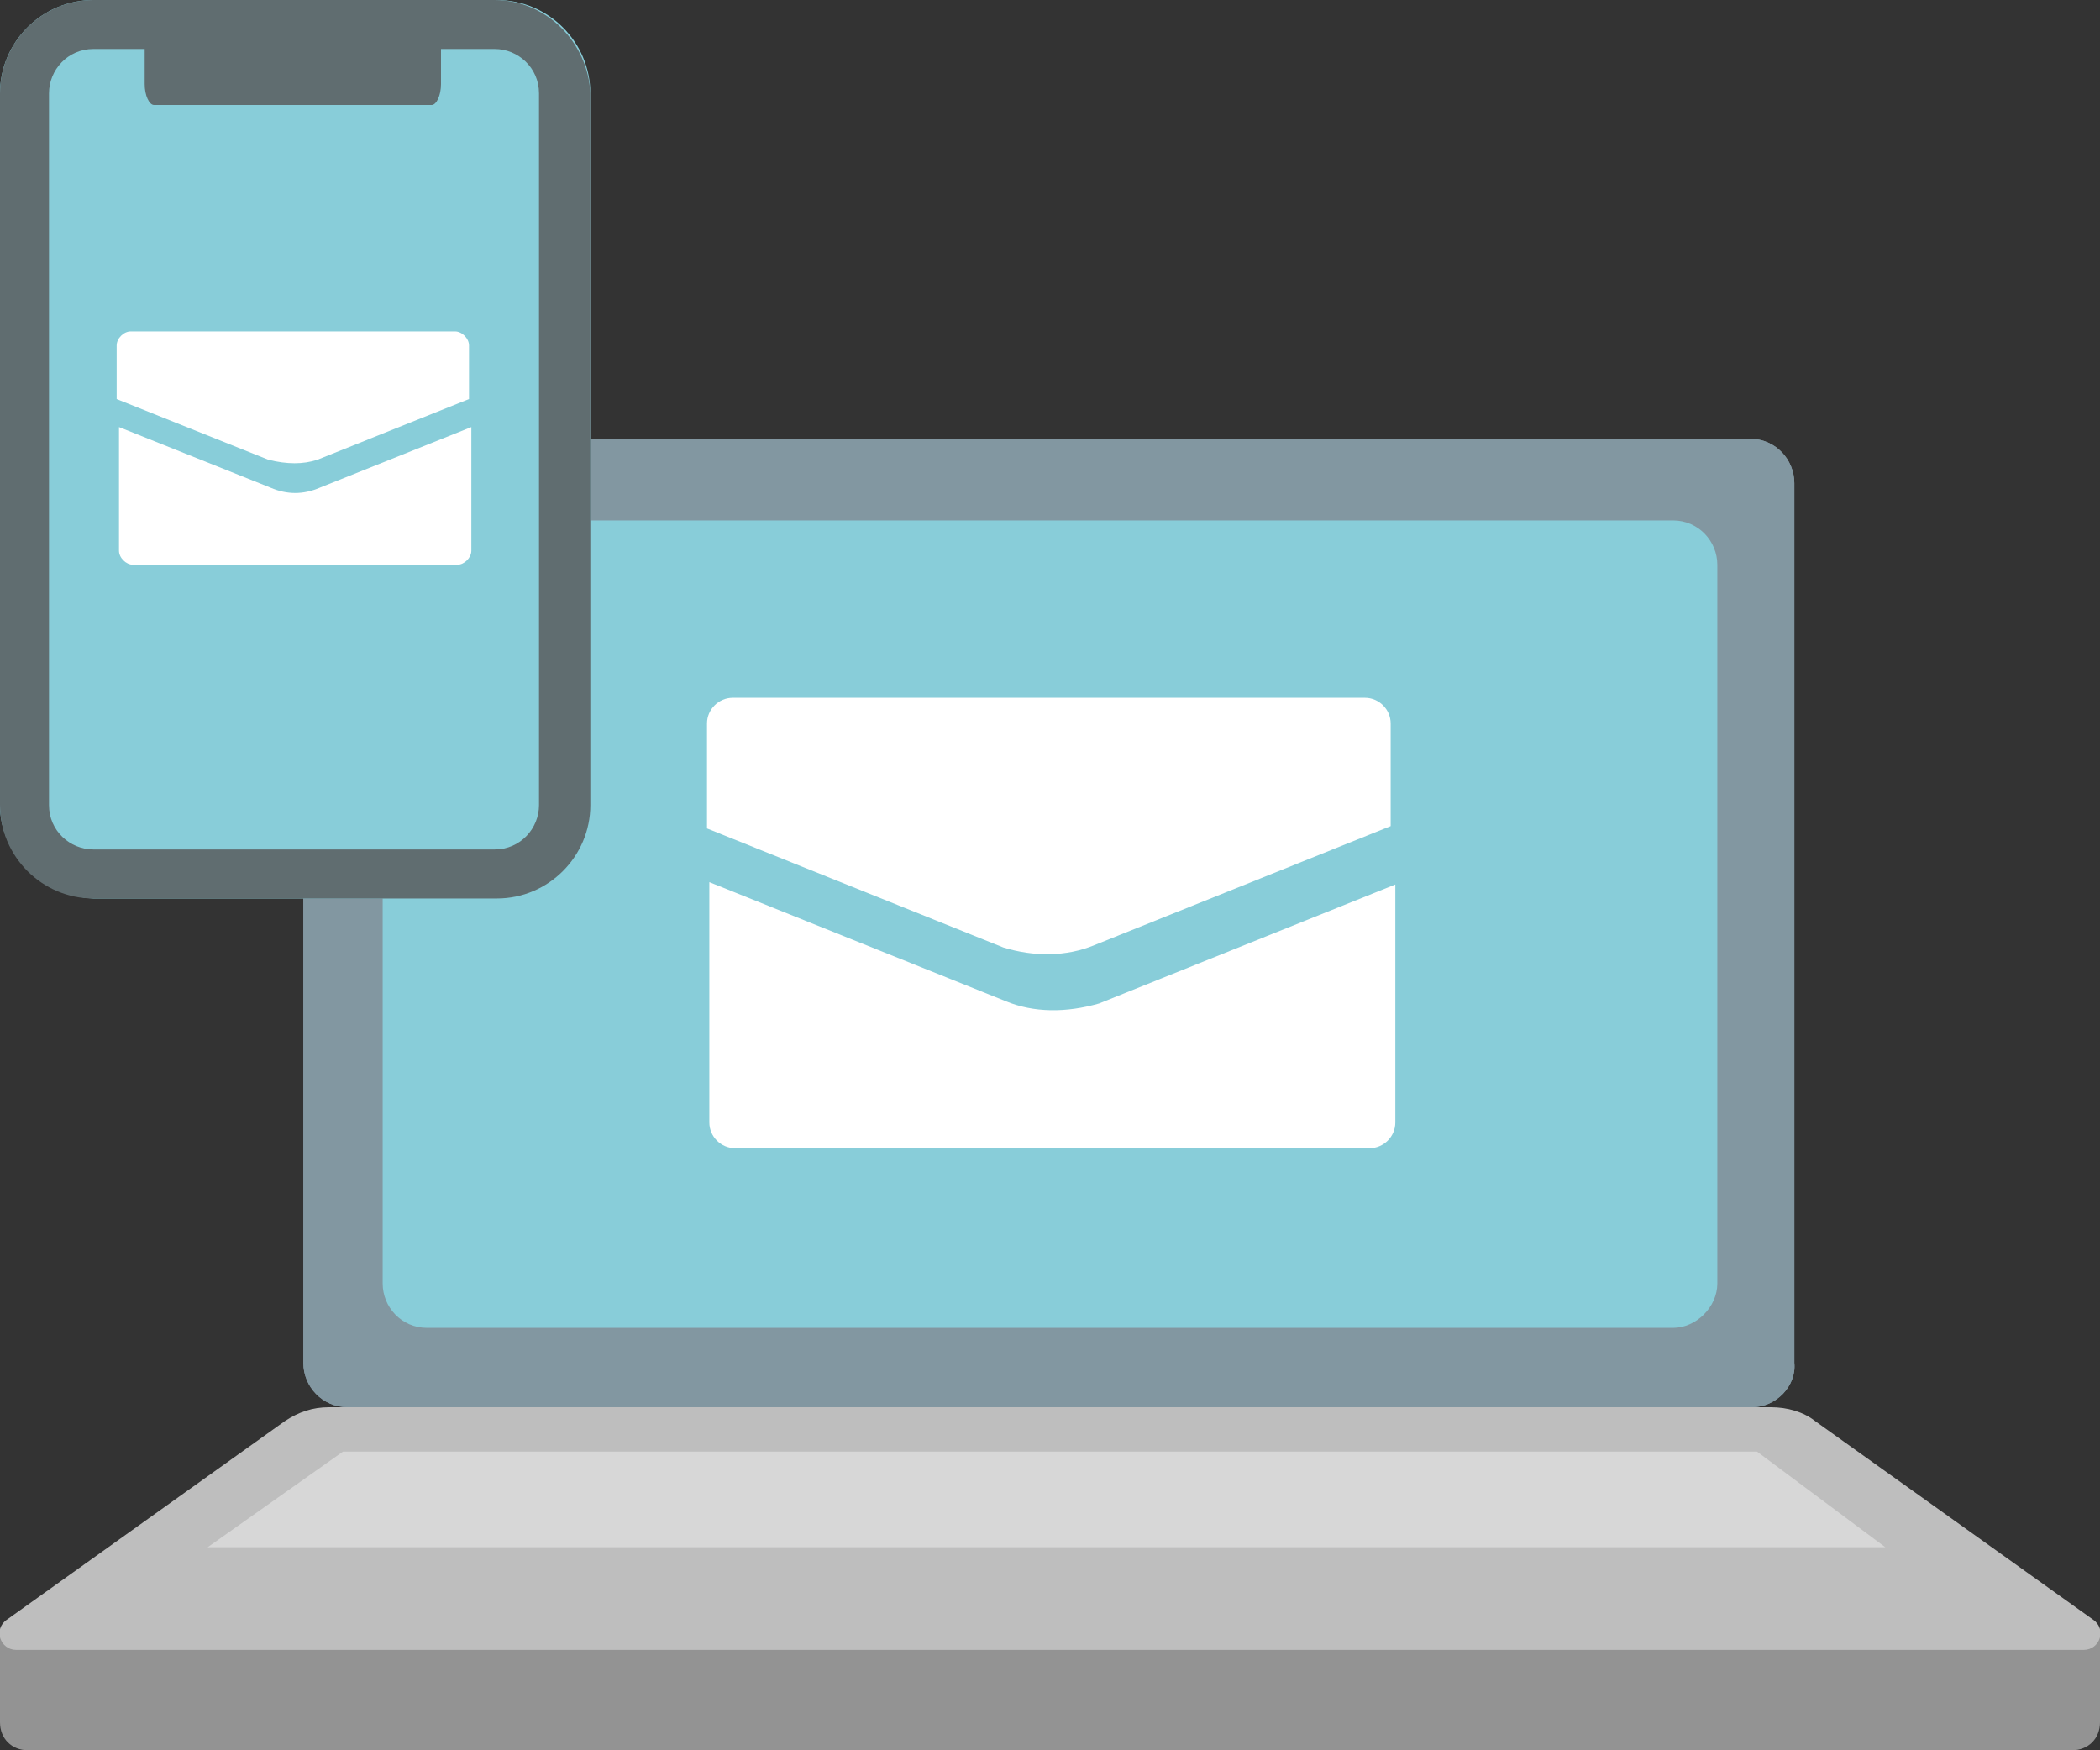 <?xml version="1.0" encoding="utf-8"?>
<!-- Generator: Adobe Illustrator 24.1.2, SVG Export Plug-In . SVG Version: 6.00 Build 0)  -->
<svg version="1.1" id="レイヤー_1" xmlns="http://www.w3.org/2000/svg" xmlns:xlink="http://www.w3.org/1999/xlink" x="0px"
	 y="0px" viewBox="0 0 90 75" style="enable-background:new 0 0 90 75;" xml:space="preserve">
<rect x="0" y="0" width="90" height="75" fill="#333333" stroke="none"/>
<style type="text/css">
	.st0{clip-path:url(#SVGID_2_);fill:#939393;}
	.st1{clip-path:url(#SVGID_2_);fill:#8297A1;}
	.st2{clip-path:url(#SVGID_2_);fill:#88CDD9;}
	.st3{clip-path:url(#SVGID_2_);fill:#FFFFFF;}
	.st4{clip-path:url(#SVGID_2_);fill:#BEBEBE;}
	.st5{clip-path:url(#SVGID_2_);fill:#D7D7D7;}
	.st6{clip-path:url(#SVGID_2_);fill:#606D70;}
</style>
<g>
	<defs>
		<rect id="SVGID_1_" width="90" height="75"/>
	</defs>
	<clipPath id="SVGID_2_">
		<use xlink:href="#SVGID_1_"  style="overflow:visible;"/>
	</clipPath>
	<path class="st0" d="M88.8,75H1.2C0.5,75,0,74.5,0,73.8v-3.9h90v3.9C90,74.5,89.5,75,88.8,75"/>
	<path class="st1" d="M75.1,60.3H14.9c-1.1,0-1.9-0.9-1.9-1.9V20.7c0-1.1,0.9-1.9,1.9-1.9h60.1c1.1,0,1.9,0.9,1.9,1.9v37.7
		C77,59.4,76.1,60.3,75.1,60.3"/>
	<path class="st1" d="M75.1,60.3H14.9c-1.1,0-1.9-0.9-1.9-1.9V20.7c0-1.1,0.9-1.9,1.9-1.9h60.1c1.1,0,1.9,0.9,1.9,1.9v37.7
		C77,59.4,76.1,60.3,75.1,60.3"/>
	<path class="st2" d="M71.7,56.9H18.3c-1.1,0-1.9-0.9-1.9-1.9V24.2c0-1.1,0.9-1.9,1.9-1.9h53.4c1.1,0,1.9,0.9,1.9,1.9v30.8
		C73.6,56,72.7,56.9,71.7,56.9"/>
	<path class="st3" d="M46.9,40.5l12.7-5.1V31c0-0.6-0.5-1.1-1.1-1.1H31.4c-0.6,0-1.1,0.5-1.1,1.1v4.5l12.7,5.1
		C44.3,41,45.7,41,46.9,40.5"/>
	<path class="st3" d="M43.1,42.9l-12.7-5.1v10.3c0,0.6,0.5,1.1,1.1,1.1h27.2c0.6,0,1.1-0.5,1.1-1.1V37.9l-12.7,5.1
		C45.7,43.4,44.3,43.4,43.1,42.9"/>
	<path class="st4" d="M89.3,70.7H0.7c-0.7,0-1-0.9-0.4-1.3l11.9-8.5c0.6-0.4,1.2-0.6,1.9-0.6h61.8c0.7,0,1.4,0.2,1.9,0.6l11.9,8.5
		C90.3,69.8,90,70.7,89.3,70.7"/>
	<polygon class="st5" points="8.9,66.3 14.7,62.2 75.3,62.2 80.8,66.3 	"/>
	<path class="st2" d="M0,34.5V4c0-2.2,1.8-4,4-4h17.3c2.2,0,4,1.8,4,4v30.5c0,2.2-1.8,4-4,4H4C1.8,38.4,0,36.6,0,34.5"/>
	<path class="st6" d="M21.2,2.1c1,0,1.9,0.8,1.9,1.9v30.5c0,1-0.8,1.9-1.9,1.9H4c-1,0-1.9-0.8-1.9-1.9V4c0-1,0.8-1.9,1.9-1.9H21.2
		 M21.2,0H4C1.8,0,0,1.8,0,4v30.5c0,2.2,1.8,4,4,4h17.3c2.2,0,4-1.8,4-4V4C25.2,1.8,23.4,0,21.2,0"/>
	<path class="st6" d="M6.2,0v3.6c0,0.5,0.2,0.9,0.4,0.9h11.9c0.2,0,0.4-0.4,0.4-0.9V0H6.2z"/>
	<path class="st3" d="M13.6,19.7l6.5-2.6v-2.3c0-0.3-0.3-0.6-0.6-0.6H5.6c-0.3,0-0.6,0.3-0.6,0.6v2.3l6.5,2.6
		C12.3,19.9,13,19.9,13.6,19.7"/>
	<path class="st3" d="M11.6,20.9l-6.5-2.6v5.3c0,0.3,0.3,0.6,0.6,0.6h13.9c0.3,0,0.6-0.3,0.6-0.6v-5.3l-6.5,2.6
		C13,21.2,12.3,21.2,11.6,20.9"/>
</g>
</svg>
